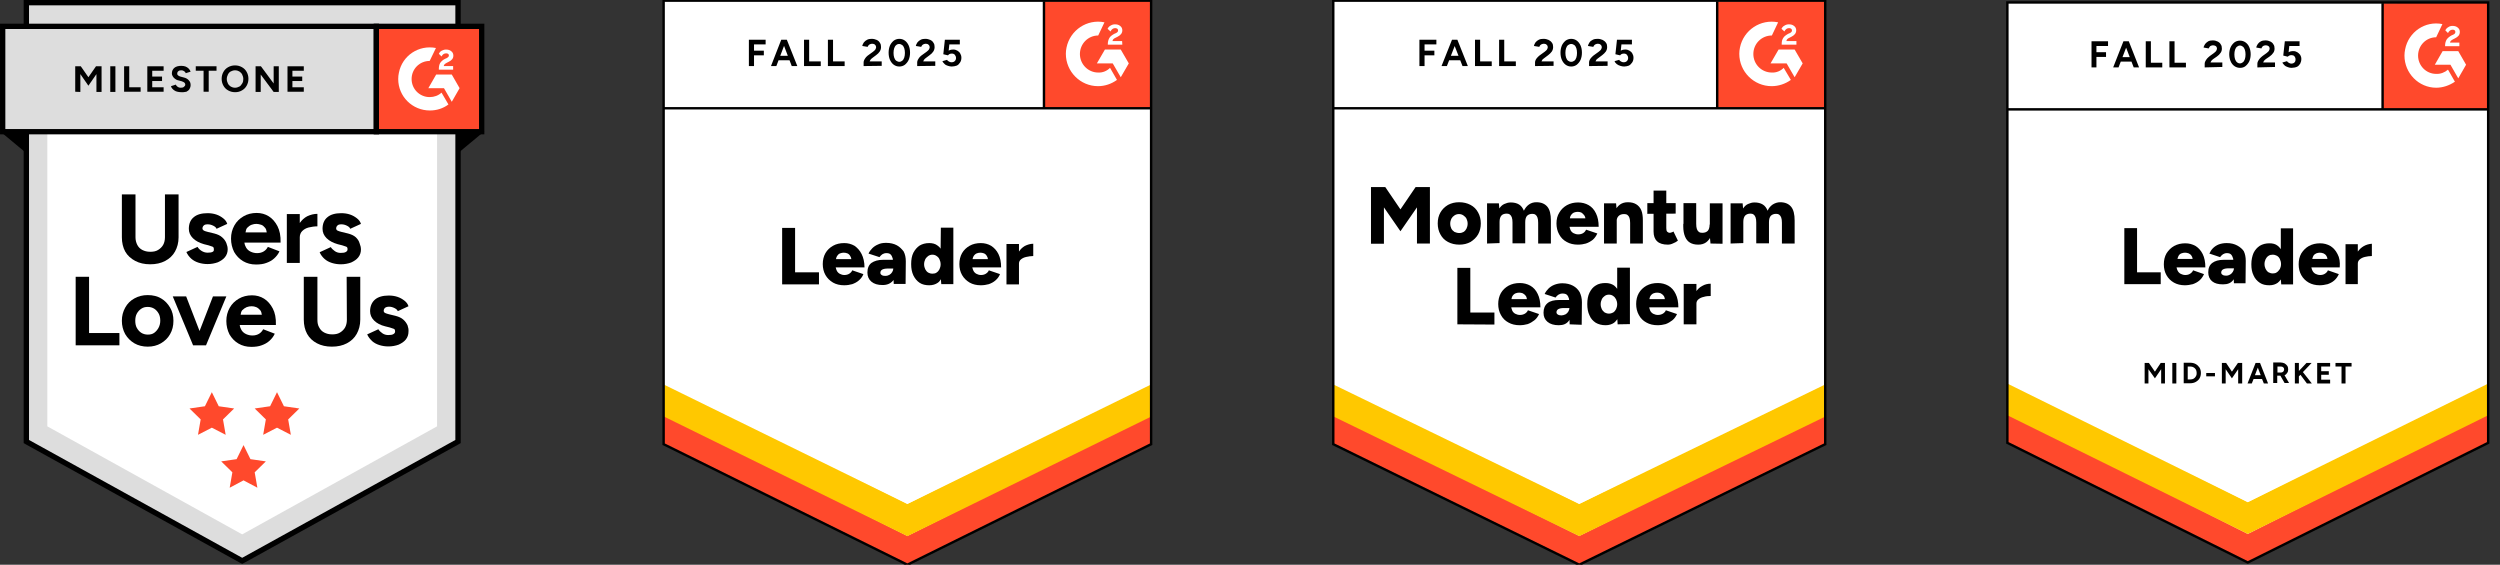<svg xmlns="http://www.w3.org/2000/svg" xmlns:xlink="http://www.w3.org/1999/xlink" id="Layer_1" x="0px" y="0px" viewBox="0 0 1120 253" style="enable-background:new 0 0 1120 253;" xml:space="preserve"><rect x="0" y="0" width="1120" height="253" fill="#333333" stroke="none"/><style type="text/css">	.st0{fill:#DDDDDD;}	.st1{fill:#FFFFFF;}	.st2{fill:#FF492C;}	.st3{fill:none;stroke:#000000;stroke-width:2.38;}	.st4{fill:#FF492C;stroke:#000000;stroke-width:2.38;}	.st5{fill-rule:evenodd;clip-rule:evenodd;fill:#FFFFFF;}	.st6{clip-path:url(#SVGID_2_);}	.st7{fill:none;stroke:#000000;stroke-width:1.09;}	.st8{fill:#FFC800;}	.st9{clip-path:url(#SVGID_4_);}	.st10{clip-path:url(#SVGID_6_);}</style><g id="Layer_1-2">	<g>		<path d="M14.2,70.6L0,58.8h14.1V70.6z M202.8,70.6L217,58.8h-14.1V70.6z"></path>		<g id="c">			<g>				<path class="st0" d="M11.8,197.8l96.7,53.5l96.7-53.5V1.2H11.8V197.8L11.8,197.8z"></path>				<path d="M204,2.4v194.7l-95.5,52.8L13,197.1V2.4H204 M204,197.1L204,197.1L204,197.1 M206.4,0H10.6v198.5l1.2,0.7l95.5,52.8     l1.2,0.6l1.2-0.6l95.5-52.8l1.2-0.7v-1.4l0,0L206.4,0L206.4,0L206.4,0z"></path>				<path class="st1" d="M21.2,191l87.3,48.4l87.3-48.4V13H21.2V191L21.2,191z"></path>				<path class="st2" d="M94.9,175.7L98,182l6.9,1l-5,4.9l1.2,6.9l-6.2-3.2l-6.2,3.2l1.2-6.9l-5-4.9l6.9-1L94.9,175.7L94.9,175.7     L94.9,175.7z M124.1,175.7l3.1,6.3l6.9,1l-5,4.9l1.2,6.9l-6.2-3.2l-6.2,3.2l1.2-6.9l-5-4.9l6.9-1L124.1,175.7     C124,175.7,124,175.7,124.1,175.7z M109.1,199.4l3.1,6.3l6.9,1l-5,4.9l1.2,6.9l-6.2-3.3l-6.2,3.3l1.2-6.9l-5-4.9l6.9-1     L109.1,199.4L109.1,199.4L109.1,199.4z"></path>				<path class="st0" d="M1.2,11.8h167.4V59H1.2V11.8z"></path>				<path class="st3" d="M1.2,11.8h167.4V59H1.2V11.8z"></path>				<path class="st4" d="M168.6,11.8h47.2V59h-47.2V11.8z"></path>				<path class="st5" d="M203,29.6h-4.2c0.1-0.7,0.5-1,1.4-1.5l0.8-0.4c1.4-0.7,2.1-1.5,2.1-2.8c0-0.8-0.3-1.5-1-2     c-0.6-0.5-1.4-0.7-2.3-0.7c-0.7,0-1.3,0.2-1.9,0.5c-0.6,0.3-1,0.8-1.3,1.4l1.2,1.2c0.5-1,1.2-1.4,2.1-1.4c0.8,0,1.2,0.4,1.2,0.9     c0,0.5-0.2,0.8-1.1,1.3l-0.5,0.2c-1.1,0.5-1.8,1.2-2.3,1.9c-0.4,0.7-0.6,1.6-0.6,2.7v0.3h6.4L203,29.6L203,29.6L203,29.6z      M202.4,33.4h-7l-3.5,6.1h7l3.5,6.1l3.5-6.1L202.4,33.4L202.4,33.4z"></path>				<path class="st5" d="M192.5,43.5c-4.5,0-8.1-3.6-8.1-8.1c0-4.5,3.6-8.1,8.1-8.1l2.8-5.8c-7.7-1.5-15.1,3.4-16.6,11.1     c-0.2,0.9-0.3,1.8-0.3,2.8c0,7.8,6.3,14.1,14.2,14.1l0,0c3,0,5.9-0.9,8.3-2.7l-3.1-5.3C196.4,42.8,194.5,43.5,192.5,43.5     L192.5,43.5L192.5,43.5L192.5,43.5z"></path>				<g>					<path d="M60.6,116.9c1.9,1,4.1,1.5,6.7,1.5s4.8-0.5,6.7-1.5c1.9-1,3.4-2.4,4.4-4.2s1.6-3.9,1.6-6.4V87.1h-6.1v19.2      c0,1.3-0.3,2.5-0.8,3.4s-1.3,1.7-2.3,2.3s-2.1,0.8-3.5,0.8s-2.5-0.3-3.5-0.8c-1-0.5-1.8-1.3-2.3-2.3c-0.5-1-0.8-2.1-0.8-3.4      V87.1h-6.1v19.2c0,2.4,0.5,4.6,1.5,6.4S58.7,115.9,60.6,116.9L60.6,116.9L60.6,116.9z"></path>					<path d="M95.3,112.8c-0.5,0.3-1.3,0.4-2.3,0.4s-1.9-0.3-2.7-0.8s-1.4-1.1-1.8-1.8l-5,2.3c0.5,1.2,1.3,2.2,2.2,3      c0.9,0.8,2,1.4,3.3,1.8s2.6,0.6,4,0.6c1.7,0,3.2-0.3,4.6-0.8c1.3-0.6,2.4-1.3,3.2-2.3s1.2-2.2,1.2-3.5c0-0.9-0.2-1.8-0.6-2.8      s-1-1.8-1.9-2.6c-0.9-0.8-2-1.3-3.5-1.7l-2.9-0.7c-0.8-0.2-1.4-0.4-1.8-0.6c-0.4-0.3-0.6-0.6-0.6-0.9c0-0.6,0.2-1,0.6-1.4      s1-0.5,1.8-0.5s1.6,0.2,2.4,0.6c0.8,0.4,1.3,0.8,1.5,1.4l4.8-2.2c-0.3-1-0.9-1.8-1.8-2.5s-1.9-1.3-3.1-1.7      c-1.2-0.4-2.5-0.6-3.9-0.6c-2.7,0-4.8,0.6-6.2,1.8c-1.5,1.2-2.2,3-2.2,5.2c0,1.6,0.6,3,1.8,4.2s2.9,2.1,5,2.7l2,0.5      c0.7,0.2,1.3,0.4,1.8,0.6s0.6,0.6,0.6,1.2S95.8,112.5,95.3,112.8L95.3,112.8L95.3,112.8z"></path>					<path d="M124.3,101.3c-1-1.9-2.3-3.4-3.9-4.4s-3.4-1.5-5.4-1.5c-2.2,0-4.2,0.5-5.9,1.5c-1.7,1-3.1,2.3-4.1,4.1      s-1.5,3.7-1.5,5.9s0.5,4.2,1.4,6c1,1.7,2.3,3.1,4,4.1s3.6,1.5,5.8,1.5c1.7,0,3.3-0.2,4.6-0.7c1.4-0.5,2.5-1.1,3.5-2      c1-0.9,1.8-1.9,2.4-3.2l-5.2-2c-0.4,0.8-1,1.5-1.8,2c-0.8,0.5-1.8,0.8-3,0.8c-1,0-1.9-0.2-2.8-0.6c-0.9-0.4-1.6-1-2.1-1.8      c-0.4-0.7-0.7-1.4-0.8-2.3h16.2C125.8,105.6,125.3,103.3,124.3,101.3L124.3,101.3L124.3,101.3z M112.7,100.7      c0.8-0.3,1.5-0.4,2.2-0.4s1.4,0.2,2.1,0.4s1.3,0.8,1.8,1.4c0.4,0.5,0.6,1.2,0.7,2H110c0.1-0.8,0.3-1.5,0.7-2      C111.3,101.5,111.9,101,112.7,100.7z"></path>					<path d="M142.2,101.4v-5.6c-1.6,0-3.1,0.4-4.6,1.1c-1.3,0.7-2.4,1.7-3.3,3v-4h-5.8v21.9h5.8v-11.5c0-1.1,0.4-2.1,1.1-2.8      s1.7-1.3,2.9-1.6C139.6,101.6,140.9,101.4,142.2,101.4L142.2,101.4L142.2,101.4z"></path>					<path d="M159.4,106.3c-0.9-0.8-2-1.3-3.5-1.7l-2.9-0.7c-0.8-0.2-1.4-0.4-1.8-0.6s-0.6-0.6-0.6-0.9c0-0.6,0.2-1,0.6-1.4      s1-0.5,1.8-0.5s1.6,0.2,2.4,0.6c0.8,0.4,1.3,0.8,1.5,1.4l4.8-2.2c-0.3-1-0.9-1.8-1.8-2.5s-1.9-1.3-3.1-1.7      c-1.2-0.4-2.5-0.6-3.9-0.6c-2.7,0-4.8,0.6-6.2,1.8c-1.5,1.2-2.2,3-2.2,5.2c0,1.6,0.6,3,1.8,4.2s2.9,2.1,5,2.7l2,0.5      c0.7,0.2,1.3,0.4,1.8,0.6s0.6,0.6,0.6,1.2s-0.3,0.9-0.8,1.2c-0.5,0.3-1.3,0.4-2.3,0.4s-1.9-0.3-2.6-0.8s-1.4-1.1-1.8-1.8      l-5,2.3c0.5,1.2,1.3,2.2,2.2,3c0.9,0.8,2,1.4,3.3,1.8s2.6,0.6,4,0.6c1.7,0,3.2-0.3,4.6-0.8c1.3-0.6,2.4-1.3,3.2-2.3      s1.2-2.2,1.2-3.5c0-0.9-0.2-1.8-0.6-2.8C160.8,107.9,160.2,107.1,159.4,106.3L159.4,106.3L159.4,106.3z"></path>					<polygon points="39.9,124 33.9,124 33.9,154.7 53.5,154.7 53.5,149.2 39.9,149.2      "></polygon>					<path d="M72.2,133.7c-1.7-1-3.7-1.5-6-1.5s-4.2,0.5-6,1.5s-3.1,2.3-4.1,4.1s-1.5,3.7-1.5,5.9s0.5,4.2,1.5,6      c1,1.7,2.4,3.1,4.1,4.1s3.8,1.5,6,1.5c2.2,0,4.2-0.5,5.9-1.5c1.7-1,3.1-2.3,4.1-4.1c1-1.7,1.5-3.7,1.5-6s-0.5-4.2-1.5-5.9      S73.9,134.7,72.2,133.7L72.2,133.7z M71,146.9c-0.5,0.9-1.1,1.6-1.9,2.2s-1.8,0.8-2.9,0.8s-2.1-0.3-2.9-0.8s-1.5-1.3-2-2.2      s-0.7-2-0.7-3.2s0.2-2.3,0.7-3.2c0.5-0.9,1.1-1.6,2-2.2s1.8-0.8,2.9-0.8s2.1,0.3,2.9,0.8s1.5,1.3,2,2.2s0.7,2,0.7,3.2      S71.5,146,71,146.9L71,146.9L71,146.9z"></path>					<polygon points="95.4,132.8 89.4,148.3 83.4,132.8 77.4,132.8 86.5,154.7 87,154.7 91.8,154.7 92.3,154.7 101.4,132.8      "></polygon>					<path d="M122.2,138.2c-1-1.9-2.3-3.4-3.9-4.4s-3.4-1.5-5.4-1.5c-2.2,0-4.2,0.5-5.9,1.5c-1.7,1-3.1,2.3-4.1,4.1      s-1.5,3.7-1.5,5.9s0.5,4.2,1.4,6c1,1.7,2.3,3.1,4,4.1s3.6,1.5,5.8,1.5c1.7,0,3.3-0.2,4.6-0.7c1.4-0.5,2.5-1.1,3.5-2      c1-0.9,1.8-1.9,2.4-3.2l-5.2-2c-0.4,0.8-1,1.5-1.8,2c-0.8,0.5-1.8,0.8-3,0.8c-1,0-1.9-0.2-2.8-0.6c-0.9-0.4-1.6-1-2.1-1.8      c-0.4-0.7-0.7-1.4-0.8-2.3h16.2C123.7,142.5,123.2,140.1,122.2,138.2L122.2,138.2L122.2,138.2z M110.5,137.6      c0.8-0.3,1.5-0.4,2.2-0.4s1.4,0.1,2.1,0.4c0.7,0.3,1.3,0.8,1.8,1.4c0.4,0.5,0.6,1.2,0.7,2h-9.5c0.1-0.8,0.3-1.5,0.7-2      C109.1,138.4,109.8,137.9,110.5,137.6L110.5,137.6z"></path>					<path d="M155.4,143.3c0,1.3-0.3,2.5-0.8,3.4s-1.3,1.7-2.3,2.3s-2.1,0.8-3.5,0.8s-2.5-0.3-3.5-0.8s-1.8-1.3-2.3-2.3      c-0.6-1-0.8-2.1-0.8-3.4V124h-6.1v19.2c0,2.4,0.5,4.6,1.5,6.4s2.5,3.2,4.4,4.2c1.9,1,4.1,1.5,6.7,1.5s4.8-0.5,6.7-1.5      c1.9-1,3.4-2.4,4.4-4.2s1.6-3.9,1.6-6.4V124h-6.1L155.4,143.3L155.4,143.3L155.4,143.3z"></path>					<path d="M182.6,145.8c-0.4-0.9-1-1.8-1.9-2.6s-2-1.3-3.5-1.7l-2.9-0.7c-0.8-0.2-1.4-0.4-1.8-0.6s-0.6-0.6-0.6-0.9      c0-0.6,0.2-1,0.6-1.4c0.4-0.3,1-0.5,1.8-0.5s1.6,0.2,2.4,0.6c0.8,0.4,1.3,0.8,1.5,1.4l4.8-2.2c-0.3-1-0.9-1.8-1.8-2.5      s-1.9-1.3-3.1-1.7s-2.5-0.6-3.9-0.6c-2.7,0-4.8,0.6-6.2,1.8s-2.2,3-2.2,5.2c0,1.6,0.6,3,1.8,4.2c1.2,1.2,2.9,2.1,5,2.6l2,0.5      c0.7,0.2,1.3,0.4,1.8,0.6s0.6,0.6,0.6,1.2s-0.3,0.9-0.8,1.2c-0.5,0.3-1.3,0.4-2.3,0.4s-1.9-0.3-2.6-0.8s-1.4-1.1-1.8-1.8      l-5,2.3c0.5,1.2,1.3,2.1,2.2,3c0.9,0.8,2,1.4,3.3,1.8s2.6,0.6,4,0.6c1.7,0,3.2-0.3,4.6-0.8c1.3-0.6,2.4-1.3,3.2-2.3      s1.2-2.2,1.2-3.5C183.1,147.6,182.9,146.7,182.6,145.8L182.6,145.8L182.6,145.8z"></path>				</g>				<g>					<path d="M33.7,41.1V29.7h2.5l3.4,4.9l3.4-4.9h2.5v11.5h-2.3v-8l-3.6,5.2L36,33.2v8L33.7,41.1L33.7,41.1z"></path>					<path d="M49.4,41.1V29.7h2.3v11.5H49.4z"></path>					<path d="M55.6,41.1V29.7h2.3v9.4H63v2C63,41.1,55.6,41.1,55.6,41.1z"></path>					<path d="M66,41.1V29.7h7.3v2h-5.1v2.6h4.4v2h-4.4v2.8h5.1v2L66,41.1L66,41.1z"></path>					<path d="M81.1,41.3c-0.6,0-1.1-0.1-1.6-0.2s-1-0.3-1.4-0.6s-0.7-0.5-1-0.9c-0.3-0.3-0.4-0.7-0.5-1l2.2-0.7      c0.1,0.4,0.4,0.7,0.8,1s0.8,0.4,1.4,0.4c0.6,0,1.1-0.1,1.4-0.4c0.4-0.3,0.6-0.6,0.6-1c0-0.4-0.2-0.7-0.4-0.9s-0.7-0.4-1.2-0.6      l-1.5-0.4c-0.6-0.1-1.1-0.4-1.5-0.7s-0.8-0.7-1-1.1S77,33.5,77,32.9c0-1.1,0.4-1.9,1.1-2.5c0.7-0.6,1.8-0.9,3.1-0.9      c0.7,0,1.4,0.1,1.9,0.3s1,0.5,1.4,0.9c0.4,0.4,0.7,0.9,0.9,1.4l-2.2,0.7c-0.1-0.4-0.4-0.7-0.7-0.9c-0.4-0.3-0.8-0.4-1.3-0.4      s-1,0.1-1.3,0.4c-0.3,0.2-0.5,0.6-0.5,1.1c0,0.4,0.1,0.6,0.4,0.8s0.6,0.4,1,0.5l1.5,0.4c1,0.2,1.8,0.7,2.3,1.3      c0.6,0.6,0.8,1.3,0.8,2.1c0,0.7-0.2,1.3-0.5,1.8s-0.8,0.9-1.4,1.2C82.8,41.2,82,41.4,81.1,41.3L81.1,41.3L81.1,41.3z"></path>					<path d="M91.2,41.1v-9.4h-3.5v-2H97v2h-3.5v9.4H91.2L91.2,41.1z"></path>					<path d="M105.3,41.3c-1.2,0-2.2-0.3-3.1-0.8c-0.9-0.5-1.6-1.2-2.1-2.1s-0.8-1.9-0.8-3.1s0.3-2.2,0.8-3.1      c0.5-0.9,1.2-1.6,2.1-2.1s1.9-0.8,3.1-0.8s2.2,0.3,3.1,0.8s1.6,1.2,2.1,2.1c0.5,0.9,0.8,1.9,0.8,3.1s-0.3,2.2-0.8,3.1      s-1.2,1.6-2.1,2.1C107.4,41.1,106.4,41.3,105.3,41.3L105.3,41.3z M105.3,39.3c0.7,0,1.3-0.2,1.9-0.5s0.9-0.8,1.3-1.4      s0.5-1.3,0.5-2s-0.2-1.4-0.5-2c-0.3-0.6-0.7-1-1.3-1.4c-0.5-0.3-1.2-0.5-1.9-0.5s-1.3,0.2-1.9,0.5s-1,0.8-1.3,1.4      s-0.5,1.3-0.5,2s0.2,1.4,0.5,2s0.7,1,1.3,1.4C103.9,39.1,104.6,39.3,105.3,39.3L105.3,39.3z"></path>					<path d="M114.5,41.1V29.7h2.4l5.7,7.7v-7.7h2.3v11.5h-2.3l-5.8-7.8v7.8H114.5z"></path>					<path d="M128.8,41.1V29.7h7.3v2H131v2.6h4.4v2H131v2.8h5.1v2L128.8,41.1L128.8,41.1z"></path>				</g>			</g>		</g>	</g></g><g id="Layer_1-2_2_">	<g>		<g>			<g>				<g>					<defs>						<path id="SVGID_1_" d="M515.7,199l-109.2,54l-109.2-54V0.3h218.4V199z M516,48.5H297.5"></path>					</defs>					<clipPath id="SVGID_2_">						<use xlink:href="#SVGID_1_" style="overflow:visible;"></use>					</clipPath>					<g class="st6">						<path class="st1" d="M296,199.8l110.5,54.6L517,199.8V-1H296V199.8z"></path>						<path class="st1" d="M296,199.8l110.5,54.6L517,199.8V-1H296V199.8z"></path>						<path class="st2" d="M467.7,0.6l48-0.3l0.3,48.2h-48.3V0.6z"></path>						<g>							<path class="st5" d="M502.7,18.4h-4.3c0.1-0.7,0.5-1.1,1.4-1.5l0.8-0.4c1.4-0.7,2.2-1.6,2.2-2.9c0-0.8-0.3-1.5-1-2        c-0.6-0.5-1.4-0.7-2.3-0.7c-0.7,0-1.4,0.2-2,0.6c-0.6,0.3-1,0.8-1.3,1.4l1.3,1.2c0.5-1,1.2-1.5,2.1-1.5c0.8,0,1.3,0.4,1.3,1        c0,0.5-0.2,0.9-1.1,1.3l-0.5,0.2c-1.1,0.6-1.9,1.2-2.3,1.9c-0.4,0.7-0.7,1.6-0.7,2.7v0.3h6.5L502.7,18.4L502.7,18.4        L502.7,18.4z M502.1,22.2H495l-3.6,6.2h7.1l3.6,6.2l3.6-6.2C505.7,28.4,502.1,22.2,502.1,22.2z"></path>							<path class="st5" d="M492,32.5c-4.5,0-8.2-3.7-8.2-8.3c0-4.6,3.7-8.3,8.2-8.3l2.8-5.9c-7.8-1.6-15.4,3.5-17,11.3        c-0.2,0.9-0.3,1.9-0.3,2.8c0,8,6.5,14.5,14.4,14.5l0,0c3.1,0,6-1,8.5-2.8l-3.1-5.4C495.9,31.8,494,32.6,492,32.5L492,32.5z"></path>							<path class="st7" d="M467.7,0.6v47.9"></path>						</g>						<path class="st2" d="M296,200.3v-15.7l110.5,55.5L517,184.6v15.7l-110.5,54.2L296,200.3z"></path>						<path class="st8" d="M296,185.9v-15.7l110.5,55.5L517,170.3v15.7l-110.5,54.2L296,185.9z"></path>						<path class="st1" d="M296,171.6v-15.7l110.5,55.5L517,155.9v15.7l-110.5,54.2L296,171.6z"></path>					</g>				</g>				<path class="st7" d="M515.7,199l-109.2,54l-109.2-54V0.3h218.4V199z M516,48.5H297.5"></path>			</g>			<path d="M335.5,29.6V17.8h7.5v2.1l-5.2,0v2.8h4.4v2.1h-4.4v4.8H335.5L335.5,29.6z M354.7,29.6l-4.5-11.8h2.3l4.7,11.8    C357.1,29.6,354.7,29.6,354.7,29.6z M345.4,29.6l4.6-11.8h2.3l-4.5,11.8C347.8,29.6,345.4,29.6,345.4,29.6z M347.6,27v-2h7.4v2    H347.6z M360.2,29.6V17.8h2.3v9.7h5.2v2.1L360.2,29.6L360.2,29.6z M370.9,29.6V17.8h2.3v9.7h5.2v2.1L370.9,29.6L370.9,29.6z     M386.9,29.6v-1.7c0-0.3,0.1-0.7,0.3-1.1c0.2-0.4,0.5-0.8,0.8-1.2c0.4-0.4,0.8-0.8,1.3-1.1l1.8-1.3c0.2-0.2,0.5-0.4,0.7-0.6    c0.2-0.2,0.4-0.4,0.5-0.7c0.1-0.3,0.2-0.5,0.2-0.7c0-0.3-0.1-0.6-0.2-0.8c-0.1-0.2-0.4-0.4-0.6-0.6c-0.3-0.1-0.6-0.2-1-0.2    c-0.3,0-0.6,0.1-0.9,0.2c-0.3,0.1-0.5,0.3-0.7,0.5c-0.2,0.2-0.3,0.5-0.4,0.7l-2.4-0.4c0.1-0.6,0.4-1.1,0.7-1.6    c0.4-0.5,0.9-0.9,1.5-1.2c0.6-0.3,1.3-0.4,2-0.4c0.9,0,1.6,0.2,2.3,0.5c0.6,0.3,1.1,0.7,1.4,1.3c0.4,0.5,0.5,1.2,0.5,1.9    c0,0.7-0.2,1.4-0.6,2c-0.4,0.6-0.9,1.1-1.6,1.6l-1.6,1.2c-0.3,0.2-0.6,0.5-0.8,0.7c-0.2,0.3-0.4,0.6-0.5,0.9h5.4v2L386.9,29.6    L386.9,29.6z M402.9,29.8c-1,0-1.8-0.3-2.5-0.8c-0.7-0.5-1.3-1.3-1.7-2.2c-0.4-0.9-0.6-2-0.6-3.2s0.2-2.2,0.6-3.2    c0.4-0.9,1-1.6,1.7-2.2c0.7-0.5,1.6-0.8,2.5-0.8c1,0,1.8,0.3,2.5,0.8c0.7,0.5,1.3,1.3,1.7,2.2s0.6,2,0.6,3.2s-0.2,2.2-0.6,3.2    c-0.4,0.9-1,1.6-1.7,2.2C404.7,29.5,403.9,29.8,402.9,29.8z M402.9,27.7c0.5,0,0.9-0.2,1.3-0.5c0.4-0.3,0.7-0.8,0.9-1.4    c0.2-0.6,0.3-1.3,0.3-2.1s-0.1-1.5-0.3-2.1s-0.5-1.1-0.9-1.4c-0.4-0.3-0.9-0.5-1.4-0.5s-1,0.2-1.3,0.5c-0.4,0.3-0.7,0.8-0.9,1.4    c-0.2,0.6-0.3,1.3-0.3,2.1s0.1,1.5,0.3,2.1c0.2,0.6,0.5,1.1,0.9,1.4C402,27.5,402.4,27.7,402.9,27.7z M410.9,29.6v-1.7    c0-0.3,0.1-0.7,0.3-1.1c0.2-0.4,0.5-0.8,0.8-1.2c0.4-0.4,0.8-0.8,1.3-1.1l1.8-1.3c0.3-0.2,0.5-0.4,0.7-0.6    c0.2-0.2,0.4-0.4,0.5-0.7c0.1-0.3,0.2-0.5,0.2-0.7c0-0.3-0.1-0.6-0.2-0.8c-0.1-0.2-0.4-0.4-0.6-0.6c-0.3-0.1-0.6-0.2-1-0.2    c-0.3,0-0.6,0.1-0.9,0.2c-0.3,0.1-0.5,0.3-0.7,0.5c-0.2,0.2-0.3,0.5-0.4,0.7l-2.4-0.4c0.1-0.6,0.4-1.1,0.7-1.6    c0.4-0.5,0.9-0.9,1.5-1.2c0.6-0.3,1.3-0.4,2-0.4c0.9,0,1.6,0.2,2.3,0.5c0.6,0.3,1.1,0.7,1.4,1.3c0.4,0.5,0.5,1.2,0.5,1.9    c0,0.7-0.2,1.4-0.6,2c-0.4,0.6-0.9,1.1-1.6,1.6l-1.6,1.2c-0.3,0.2-0.6,0.5-0.8,0.7c-0.2,0.3-0.4,0.6-0.5,0.9h5.4v2L410.9,29.6    L410.9,29.6z M426.4,29.8c-0.5,0-1.1-0.1-1.7-0.3c-0.6-0.2-1.1-0.4-1.5-0.8c-0.4-0.4-0.8-0.8-1-1.3l2.1-0.6    c0.2,0.4,0.5,0.6,0.9,0.8c0.3,0.2,0.7,0.3,1.1,0.3c0.6,0,1.1-0.2,1.4-0.5c0.4-0.4,0.6-0.8,0.6-1.4c0-0.6-0.2-1-0.5-1.4    s-0.8-0.6-1.4-0.6c-0.4,0-0.7,0.1-1,0.2c-0.3,0.2-0.5,0.3-0.7,0.6l-2.1-0.5l0.7-6.5h6.7v2.1h-4.7l-0.3,2.8c0.3-0.2,0.6-0.3,1-0.4    c0.4-0.1,0.8-0.1,1.2-0.1c0.6,0,1.2,0.2,1.7,0.5c0.5,0.3,1,0.7,1.3,1.3c0.3,0.5,0.5,1.1,0.5,1.9c0,0.8-0.2,1.5-0.6,2.1    c-0.4,0.6-0.8,1.1-1.5,1.4C428,29.6,427.2,29.8,426.4,29.8L426.4,29.8z"></path>		</g>		<g>			<polygon points="356.2,102.1 350.4,102.1 350.4,127.4 366.9,127.4 366.9,122 356.2,122    "></polygon>			<path d="M386,113.8c-0.8-1.6-1.9-2.8-3.2-3.7c-1.4-0.8-2.9-1.2-4.6-1.2c-1.9,0-3.6,0.4-5,1.2c-1.4,0.8-2.6,1.9-3.4,3.3    c-0.8,1.4-1.2,3.1-1.2,4.9s0.4,3.5,1.2,4.9c0.8,1.4,1.9,2.5,3.4,3.4c1.4,0.8,3.1,1.2,5,1.2c1.3,0,2.5-0.2,3.6-0.5    c1.1-0.4,2.1-0.9,3-1.7c0.9-0.8,1.6-1.7,2-2.8l-5-1.7c-0.2,0.6-0.7,1.1-1.3,1.5c-0.6,0.4-1.4,0.6-2.2,0.6c-0.8,0-1.4-0.2-2-0.5    c-0.6-0.3-1.1-0.8-1.4-1.4c-0.2-0.4-0.4-1-0.5-1.5h12.9C387.3,117.4,386.8,115.4,386,113.8L386,113.8z M376.4,113.5    c0.5-0.2,1.1-0.3,1.6-0.3c0.5,0,1.1,0.1,1.6,0.3c0.5,0.2,1,0.6,1.3,1.2c0.3,0.4,0.4,0.8,0.5,1.4h-6.9c0.1-0.6,0.3-1,0.5-1.4    C375.4,114.1,375.8,113.7,376.4,113.5z"></path>			<path d="M459.1,110.2c-1,0.6-1.9,1.4-2.6,2.5v-3.4h-5.6v18.1h5.6v-9.3c0-0.8,0.3-1.4,0.9-1.9c0.6-0.5,1.4-0.9,2.4-1.1    c1-0.2,2-0.4,3.1-0.4v-5.5C461.6,109.2,460.3,109.6,459.1,110.2L459.1,110.2z"></path>			<path d="M447.3,113.8c-0.8-1.6-1.9-2.8-3.3-3.7c-1.4-0.8-2.9-1.2-4.6-1.2c-1.9,0-3.6,0.4-5,1.2c-1.4,0.8-2.6,1.9-3.4,3.3    c-0.8,1.4-1.2,3.1-1.2,4.9c0,1.9,0.4,3.5,1.2,4.9c0.8,1.4,1.9,2.5,3.4,3.4c1.4,0.8,3.1,1.2,5,1.2c1.3,0,2.5-0.2,3.6-0.5    c1.1-0.4,2.1-0.9,3-1.7c0.9-0.8,1.6-1.7,2-2.8l-5-1.7c-0.2,0.6-0.7,1.1-1.3,1.5c-0.6,0.4-1.4,0.6-2.2,0.6c-0.8,0-1.4-0.2-2-0.5    c-0.6-0.3-1.1-0.8-1.4-1.4c-0.2-0.4-0.4-1-0.5-1.5h12.9C448.5,117.4,448.1,115.4,447.3,113.8L447.3,113.8z M437.6,113.5    c0.5-0.2,1.1-0.3,1.6-0.3s1.1,0.1,1.6,0.3c0.5,0.2,1,0.6,1.3,1.2c0.3,0.4,0.4,0.8,0.5,1.4h-6.9c0.1-0.6,0.3-1,0.5-1.4    C436.6,114.1,437.1,113.7,437.6,113.5L437.6,113.5z"></path>			<path d="M401.8,109.9c-1.3-0.7-2.9-1.1-4.8-1.1c-1.4,0-2.6,0.2-3.6,0.7c-1,0.4-1.9,1-2.6,1.7c-0.7,0.7-1.3,1.5-1.7,2.4l4.9,1.6    c0.4-0.5,0.8-1,1.3-1.3c0.5-0.3,1.1-0.5,1.8-0.5c0.9,0,1.5,0.2,1.9,0.6c0.4,0.4,0.7,1,0.9,1.7c0.1,0.2,0.1,0.5,0.1,0.7h-4.4    c-2.2,0-3.9,0.5-5.2,1.4c-1.2,0.9-1.8,2.4-1.8,4.3c0,1.7,0.6,3.1,1.8,4.1c1.2,1,2.8,1.5,5,1.5c2.1,0,3.6-0.7,4.7-2    c0.1-0.1,0.1-0.2,0.2-0.3l0.1,1.8h5.3l0.1-10.1c0-1.7-0.3-3.2-1-4.5C404,111.6,403.1,110.6,401.8,109.9L401.8,109.9z     M399.7,121.9c-0.3,0.5-0.7,0.9-1.2,1.2c-0.5,0.3-1.1,0.5-1.9,0.5s-1.2-0.1-1.6-0.4c-0.4-0.2-0.6-0.6-0.6-1    c0-0.6,0.3-1.1,0.8-1.4s1.4-0.5,2.6-0.5h2.4C400.2,120.8,400,121.4,399.7,121.9L399.7,121.9z"></path>			<path d="M421.4,111.4c-0.4-0.6-0.8-1-1.4-1.4c-1-0.8-2.3-1.1-3.7-1.1c-1.7,0-3.1,0.4-4.3,1.1c-1.2,0.8-2.1,1.9-2.8,3.2    c-0.7,1.4-1,3.1-1,5.1s0.3,3.6,1,5.1c0.7,1.4,1.6,2.5,2.8,3.3c1.2,0.8,2.7,1.1,4.3,1.1c1.5,0,2.8-0.4,3.8-1.1    c0.6-0.4,1-0.9,1.4-1.6l0.2,2.2h5.4v-25.3h-5.6L421.4,111.4L421.4,111.4z M419.6,122.1c-0.5,0.4-1.2,0.5-1.9,0.5    s-1.4-0.2-1.9-0.5c-0.6-0.4-1-0.9-1.3-1.5c-0.3-0.6-0.5-1.4-0.5-2.2c0-0.8,0.2-1.6,0.5-2.2c0.3-0.6,0.8-1.1,1.3-1.5    c0.6-0.4,1.2-0.6,1.9-0.6c0.7,0,1.4,0.2,1.9,0.6c0.6,0.4,1,0.8,1.3,1.5c0.3,0.6,0.5,1.4,0.5,2.2c0,0.8-0.2,1.6-0.5,2.2    C420.6,121.2,420.2,121.7,419.6,122.1L419.6,122.1z"></path>		</g>	</g></g><g id="Layer_1-2_1_">	<g>		<g>			<g>				<defs>					<path id="SVGID_3_" d="M817.7,199l-110.2,54l-110.2-54V0.3h220.4V199z M818,48.5H597.5"></path>				</defs>				<clipPath id="SVGID_4_">					<use xlink:href="#SVGID_3_" style="overflow:visible;"></use>				</clipPath>				<g class="st9">					<path class="st1" d="M596,199.8l111.5,54.6L819,199.8V-1H596V199.8z"></path>					<path class="st1" d="M596,199.8l111.5,54.6L819,199.8V-1H596V199.8z"></path>					<path class="st2" d="M769.3,0.6l48.4-0.3l0.3,48.2h-48.7V0.6z"></path>					<g>						<path class="st5" d="M804.6,18.4h-4.3c0.1-0.7,0.5-1.1,1.4-1.5l0.8-0.4c1.4-0.7,2.2-1.6,2.2-2.9c0-0.8-0.3-1.5-1-2       c-0.6-0.5-1.4-0.7-2.3-0.7c-0.7,0-1.4,0.2-2,0.6c-0.6,0.3-1,0.8-1.3,1.4l1.3,1.2c0.5-1,1.2-1.5,2.1-1.5c0.8,0,1.3,0.4,1.3,1       c0,0.5-0.2,0.9-1.1,1.3l-0.5,0.2c-1.1,0.6-1.9,1.2-2.3,1.9c-0.5,0.7-0.7,1.6-0.7,2.7v0.3h6.6V18.4L804.6,18.4L804.6,18.4z        M804,22.2h-7.2l-3.6,6.2h7.2l3.6,6.2l3.6-6.2C807.6,28.4,804,22.2,804,22.2z"></path>						<path class="st5" d="M793.8,32.5c-4.6,0-8.3-3.7-8.3-8.3c0-4.6,3.7-8.3,8.3-8.3l2.8-5.9c-7.9-1.6-15.5,3.5-17.1,11.3       c-0.2,0.9-0.3,1.9-0.3,2.8c0,8,6.5,14.5,14.5,14.5l0,0c3.1,0,6.1-1,8.6-2.8l-3.2-5.4C797.7,31.8,795.8,32.6,793.8,32.5       L793.8,32.5z"></path>						<path class="st7" d="M769.3,0.6v47.9"></path>					</g>					<path class="st2" d="M596,200.3v-15.7l111.5,55.5L819,184.6v15.7l-111.5,54.2L596,200.3z"></path>					<path class="st8" d="M596,185.9v-15.7l111.5,55.5L819,170.3v15.7l-111.5,54.2L596,185.9z"></path>					<path class="st1" d="M596,171.6v-15.7l111.5,55.5L819,155.9v15.7l-111.5,54.2L596,171.6z"></path>				</g>			</g>			<path class="st7" d="M817.7,199l-110.2,54l-110.2-54V0.3h220.4V199z M818,48.5H597.5"></path>		</g>		<path d="M635.9,29.6V17.8h7.6v2.1l-5.3,0v2.8h4.4v2.1h-4.4v4.8H635.9L635.9,29.6z M655.2,29.6l-4.6-11.8h2.3l4.7,11.8   C657.7,29.6,655.2,29.6,655.2,29.6z M645.8,29.6l4.7-11.8h2.3l-4.6,11.8C648.3,29.6,645.8,29.6,645.8,29.6z M648,27v-2h7.4v2H648z    M660.8,29.6V17.8h2.3v9.7h5.2v2.1L660.8,29.6L660.8,29.6z M671.6,29.6V17.8h2.3v9.7h5.2v2.1L671.6,29.6L671.6,29.6z M687.7,29.6   v-1.7c0-0.3,0.1-0.7,0.3-1.1c0.2-0.4,0.5-0.8,0.9-1.2c0.4-0.4,0.8-0.8,1.3-1.1l1.8-1.3c0.2-0.2,0.5-0.4,0.7-0.6   c0.2-0.2,0.4-0.4,0.5-0.7c0.1-0.3,0.2-0.5,0.2-0.7c0-0.3-0.1-0.6-0.2-0.8c-0.1-0.2-0.4-0.4-0.6-0.6c-0.3-0.1-0.6-0.2-1-0.2   c-0.3,0-0.6,0.1-0.9,0.2c-0.3,0.1-0.5,0.3-0.7,0.5c-0.2,0.2-0.3,0.5-0.4,0.7l-2.4-0.4c0.1-0.6,0.4-1.1,0.7-1.6   c0.4-0.5,0.9-0.9,1.5-1.2c0.6-0.3,1.3-0.4,2.1-0.4c0.9,0,1.6,0.2,2.3,0.5c0.6,0.3,1.1,0.7,1.5,1.3c0.4,0.5,0.5,1.2,0.5,1.9   c0,0.7-0.2,1.4-0.6,2c-0.4,0.6-1,1.1-1.6,1.6l-1.6,1.2c-0.3,0.2-0.6,0.5-0.9,0.7c-0.2,0.3-0.4,0.6-0.5,0.9h5.4v2L687.7,29.6   L687.7,29.6z M703.9,29.8c-1,0-1.8-0.3-2.5-0.8c-0.7-0.5-1.3-1.3-1.7-2.2c-0.4-0.9-0.6-2-0.6-3.2s0.2-2.2,0.6-3.2   c0.4-0.9,1-1.6,1.7-2.2c0.7-0.5,1.6-0.8,2.5-0.8c1,0,1.8,0.3,2.5,0.8c0.7,0.5,1.3,1.3,1.7,2.2s0.6,2,0.6,3.2s-0.2,2.2-0.6,3.2   c-0.4,0.9-1,1.6-1.7,2.2C705.7,29.5,704.9,29.8,703.9,29.8z M703.9,27.7c0.5,0,1-0.2,1.4-0.5c0.4-0.3,0.7-0.8,0.9-1.4   c0.2-0.6,0.3-1.3,0.3-2.1s-0.1-1.5-0.3-2.1s-0.5-1.1-0.9-1.4s-0.9-0.5-1.4-0.5s-1,0.2-1.4,0.5c-0.4,0.3-0.7,0.8-0.9,1.4   c-0.2,0.6-0.3,1.3-0.3,2.1s0.1,1.5,0.3,2.1c0.2,0.6,0.5,1.1,0.9,1.4C702.9,27.5,703.4,27.7,703.9,27.7z M711.9,29.6v-1.7   c0-0.3,0.1-0.7,0.3-1.1c0.2-0.4,0.5-0.8,0.9-1.2c0.4-0.4,0.8-0.8,1.3-1.1l1.8-1.3c0.3-0.2,0.5-0.4,0.7-0.6   c0.2-0.2,0.4-0.4,0.5-0.7c0.1-0.3,0.2-0.5,0.2-0.7c0-0.3-0.1-0.6-0.2-0.8c-0.1-0.2-0.4-0.4-0.6-0.6c-0.3-0.1-0.6-0.2-1-0.2   c-0.3,0-0.6,0.1-0.9,0.2c-0.3,0.1-0.5,0.3-0.7,0.5c-0.2,0.2-0.3,0.5-0.4,0.7l-2.4-0.4c0.1-0.6,0.4-1.1,0.7-1.6s0.9-0.9,1.5-1.2   c0.6-0.3,1.3-0.4,2.1-0.4c0.9,0,1.6,0.2,2.3,0.5c0.6,0.3,1.1,0.7,1.5,1.3c0.4,0.5,0.5,1.2,0.5,1.9c0,0.7-0.2,1.4-0.6,2   c-0.4,0.6-1,1.1-1.6,1.6l-1.6,1.2c-0.3,0.2-0.6,0.5-0.9,0.7c-0.2,0.3-0.4,0.6-0.5,0.9h5.4v2L711.9,29.6L711.9,29.6z M727.6,29.8   c-0.5,0-1.1-0.1-1.7-0.3c-0.6-0.2-1.1-0.4-1.6-0.8c-0.5-0.4-0.8-0.8-1-1.3l2.1-0.6c0.2,0.4,0.5,0.6,0.9,0.8   c0.3,0.2,0.7,0.3,1.1,0.3c0.6,0,1.1-0.2,1.4-0.5c0.4-0.4,0.6-0.8,0.6-1.4c0-0.6-0.2-1-0.5-1.4s-0.8-0.6-1.4-0.6   c-0.4,0-0.7,0.1-1,0.2c-0.3,0.2-0.5,0.3-0.7,0.6l-2.1-0.5l0.7-6.5h6.7v2.1h-4.7l-0.3,2.8c0.3-0.2,0.6-0.3,1-0.4   c0.4-0.1,0.8-0.1,1.2-0.1c0.6,0,1.2,0.2,1.7,0.5c0.5,0.3,1,0.7,1.3,1.3c0.3,0.5,0.5,1.1,0.5,1.9c0,0.8-0.2,1.5-0.6,2.1   c-0.4,0.6-0.9,1.1-1.5,1.4C729.1,29.6,728.4,29.8,727.6,29.8L727.6,29.8z"></path>		<path d="M614.2,109.1V83.8h6.4l6.8,10l6.8-10h6.4v25.3h-5.8V92.9l-7.4,10.7l-7.4-10.7v16.3H614.2L614.2,109.1z M653.8,109.6   c-1.9,0-3.6-0.4-5.1-1.2c-1.5-0.8-2.6-1.9-3.4-3.4c-0.8-1.4-1.2-3.1-1.2-4.9c0-1.9,0.4-3.5,1.2-4.9c0.8-1.4,1.9-2.5,3.4-3.4   c1.5-0.8,3.1-1.2,5-1.2c1.9,0,3.6,0.4,5.1,1.2c1.5,0.8,2.6,1.9,3.4,3.4c0.8,1.4,1.2,3.1,1.2,4.9c0,1.8-0.4,3.5-1.2,4.9   c-0.8,1.4-2,2.5-3.4,3.4C657.3,109.2,655.7,109.6,653.8,109.6L653.8,109.6z M653.8,104.4c0.7,0,1.4-0.2,1.9-0.5   c0.6-0.4,1-0.9,1.3-1.5c0.3-0.6,0.5-1.4,0.5-2.2c0-0.8-0.2-1.6-0.5-2.2c-0.3-0.6-0.8-1.1-1.4-1.5c-0.6-0.4-1.2-0.6-2-0.6   c-0.7,0-1.4,0.2-2,0.6c-0.6,0.4-1,0.8-1.4,1.5c-0.3,0.6-0.5,1.4-0.5,2.2c0,0.8,0.2,1.6,0.5,2.2c0.3,0.6,0.8,1.1,1.4,1.5   C652.3,104.2,653,104.4,653.8,104.4z M666.2,109.1V91.1h5.3l0.2,2.3c0.6-0.9,1.3-1.6,2.2-2c0.9-0.4,1.8-0.7,2.9-0.7   c1.5,0,2.7,0.3,3.7,0.9c1,0.6,1.7,1.6,2.2,2.8c0.6-1.2,1.3-2.1,2.3-2.8s2.1-1,3.3-1c2.2,0,3.8,0.7,4.9,2c1.1,1.3,1.6,3.4,1.6,6.2   v10.3h-5.7v-9.3c0-1-0.1-1.7-0.3-2.3s-0.5-1-0.9-1.3c-0.4-0.3-0.9-0.4-1.4-0.4c-1,0-1.8,0.3-2.4,0.9c-0.5,0.6-0.8,1.5-0.8,2.8v9.5   h-5.7v-9.3c0-1-0.1-1.7-0.3-2.3c-0.2-0.6-0.5-1-0.9-1.3c-0.4-0.3-0.9-0.4-1.4-0.4c-1,0-1.9,0.3-2.4,0.9c-0.5,0.6-0.8,1.5-0.8,2.8   v9.5L666.2,109.1L666.2,109.1z M706.9,109.6c-1.9,0-3.6-0.4-5-1.2c-1.5-0.8-2.6-1.9-3.4-3.4c-0.8-1.4-1.2-3.1-1.2-4.9   c0-1.9,0.4-3.5,1.3-4.9c0.8-1.4,2-2.5,3.4-3.3c1.5-0.8,3.1-1.2,5-1.2c1.7,0,3.3,0.4,4.7,1.2c1.4,0.8,2.5,2,3.3,3.7   c0.8,1.6,1.2,3.6,1.2,6h-13.7l0.6-0.7c0,0.8,0.2,1.5,0.5,2.2c0.3,0.6,0.8,1.1,1.4,1.4c0.6,0.3,1.3,0.5,2,0.5   c0.9,0,1.7-0.2,2.3-0.6c0.6-0.4,1-0.9,1.3-1.5l5,1.7c-0.5,1.1-1.2,2.1-2,2.8c-0.9,0.7-1.9,1.3-3.1,1.7   C709.5,109.4,708.2,109.6,706.9,109.6L706.9,109.6z M703.3,98.5l-0.6-0.7h8.1l-0.5,0.7c0-0.9-0.2-1.6-0.6-2.1   c-0.4-0.5-0.8-0.9-1.3-1.2c-0.5-0.2-1.1-0.3-1.6-0.3c-0.5,0-1.1,0.1-1.6,0.3c-0.5,0.2-1,0.6-1.4,1.2   C703.4,96.9,703.3,97.6,703.3,98.5L703.3,98.5z M718.6,109.1V91.1h5.4l0.3,3.3v14.7L718.6,109.1L718.6,109.1z M730.3,109.1v-9.3   h5.7v9.3H730.3z M730.3,99.9c0-1-0.1-1.7-0.3-2.3c-0.2-0.6-0.5-1-0.9-1.3c-0.4-0.3-0.9-0.4-1.5-0.4c-1.1,0-1.9,0.3-2.5,0.9   c-0.6,0.6-0.9,1.5-0.9,2.8h-1.7c0-1.9,0.3-3.5,0.9-4.9c0.6-1.3,1.4-2.4,2.4-3.1c1-0.7,2.2-1,3.5-1c1.5,0,2.7,0.3,3.7,0.9   c1,0.6,1.8,1.5,2.3,2.7c0.5,1.2,0.7,2.7,0.7,4.6v1H730.3L730.3,99.9z M747.2,109.6c-2.1,0-3.8-0.5-4.8-1.5c-1.1-1-1.6-2.5-1.6-4.4   V85.4h5.7v16.8c0,0.7,0.1,1.3,0.4,1.6c0.3,0.3,0.7,0.5,1.2,0.5c0.2,0,0.5-0.1,0.8-0.2s0.6-0.2,0.8-0.4l2,4.1   c-0.6,0.5-1.3,0.9-2.1,1.2C748.8,109.4,748,109.6,747.2,109.6L747.2,109.6z M738,95.8v-4.8h12.7v4.7L738,95.8L738,95.8z    M766.3,109.1l-0.3-3.3V91.1h5.7v18.1L766.3,109.1L766.3,109.1z M754.2,100.3v-9.3h5.7v9.3H754.2z M759.9,100.3   c0,1,0.1,1.7,0.3,2.3c0.2,0.6,0.5,1,0.9,1.3c0.4,0.3,0.9,0.4,1.5,0.4c1.1,0,1.9-0.3,2.5-0.9c0.5-0.6,0.8-1.5,0.8-2.8h1.7   c0,1.9-0.3,3.5-0.9,4.9c-0.6,1.3-1.4,2.4-2.4,3.1c-1,0.7-2.2,1-3.5,1c-1.5,0-2.7-0.3-3.7-0.9c-1-0.6-1.7-1.5-2.2-2.7   c-0.5-1.2-0.8-2.7-0.8-4.6v-1.1L759.9,100.3L759.9,100.3z M775.3,109.1V91.1h5.4l0.2,2.3c0.6-0.9,1.3-1.6,2.2-2   c0.9-0.4,1.8-0.7,2.9-0.7c1.5,0,2.7,0.3,3.7,0.9c1,0.6,1.7,1.6,2.2,2.8c0.5-1.2,1.3-2.1,2.3-2.8c1-0.6,2.1-1,3.3-1   c2.2,0,3.8,0.7,4.9,2c1.1,1.3,1.6,3.4,1.6,6.2v10.3h-5.7v-9.3c0-1-0.1-1.7-0.3-2.3c-0.2-0.6-0.5-1-0.9-1.3   c-0.4-0.3-0.9-0.4-1.4-0.4c-1,0-1.8,0.3-2.4,0.9c-0.5,0.6-0.8,1.5-0.8,2.8v9.5h-5.7v-9.3c0-1-0.1-1.7-0.3-2.3   c-0.2-0.6-0.5-1-0.9-1.3c-0.4-0.3-0.9-0.4-1.4-0.4c-1,0-1.8,0.3-2.4,0.9c-0.5,0.6-0.8,1.5-0.8,2.8v9.5L775.3,109.1L775.3,109.1z    M652.9,145.3V120h5.8v20h10.8v5.4L652.9,145.3L652.9,145.3z M680.8,145.7c-1.9,0-3.6-0.4-5-1.2c-1.5-0.8-2.6-1.9-3.4-3.4   c-0.8-1.4-1.2-3.1-1.2-4.9s0.4-3.5,1.2-4.9c0.8-1.4,2-2.5,3.4-3.3c1.5-0.8,3.1-1.2,5.1-1.2c1.7,0,3.3,0.4,4.7,1.2   c1.4,0.8,2.5,2,3.3,3.7c0.8,1.6,1.2,3.6,1.2,6h-13.7l0.6-0.7c0,0.8,0.2,1.5,0.5,2.2c0.3,0.6,0.8,1.1,1.4,1.4   c0.6,0.3,1.3,0.5,2,0.5c0.9,0,1.6-0.2,2.3-0.6c0.6-0.4,1.1-0.9,1.3-1.5l5,1.7c-0.5,1.1-1.2,2.1-2.1,2.8c-0.9,0.7-1.9,1.3-3,1.7   C683.3,145.5,682.1,145.7,680.8,145.7L680.8,145.7z M677.1,134.7l-0.6-0.7h8.1l-0.5,0.7c0-0.9-0.2-1.6-0.5-2.1   c-0.4-0.5-0.8-0.9-1.4-1.2c-0.5-0.2-1.1-0.3-1.6-0.3c-0.5,0-1.1,0.1-1.6,0.3c-0.5,0.2-1,0.6-1.4,1.2   C677.3,133.1,677.1,133.8,677.1,134.7L677.1,134.7z M703.2,145.3l-0.1-3.9v-5.1c0-1-0.1-1.8-0.2-2.5c-0.2-0.7-0.5-1.3-0.9-1.7   c-0.4-0.4-1.1-0.6-2-0.6c-0.7,0-1.3,0.2-1.8,0.5c-0.5,0.3-1,0.8-1.3,1.3l-4.9-1.6c0.4-0.9,1-1.7,1.7-2.4c0.7-0.7,1.6-1.3,2.6-1.7   c1-0.4,2.3-0.7,3.6-0.7c1.9,0,3.5,0.4,4.8,1.1c1.3,0.7,2.3,1.7,3,2.9c0.6,1.3,1,2.7,1,4.5l-0.1,10.1L703.2,145.3L703.2,145.3z    M698.3,145.7c-2.1,0-3.8-0.5-5-1.5c-1.2-1-1.8-2.3-1.8-4.1c0-1.9,0.6-3.3,1.8-4.3c1.2-1,3-1.4,5.2-1.4h5v3.6h-2.8   c-1.2,0-2.1,0.2-2.6,0.5c-0.5,0.3-0.8,0.8-0.8,1.4c0,0.4,0.2,0.8,0.6,1c0.4,0.3,1,0.4,1.6,0.4s1.3-0.2,1.9-0.5   c0.5-0.3,0.9-0.7,1.2-1.2c0.3-0.5,0.5-1.1,0.5-1.7h1.4c0,2.4-0.5,4.3-1.5,5.6C701.9,145.1,700.4,145.7,698.3,145.7L698.3,145.7z    M724.7,145.3l-0.2-3.4v-22h5.7v25.3L724.7,145.3L724.7,145.3z M719.3,145.7c-1.7,0-3.2-0.4-4.4-1.1c-1.2-0.8-2.2-1.8-2.8-3.3   c-0.7-1.4-1-3.1-1-5.1s0.3-3.7,1-5.1c0.7-1.4,1.6-2.5,2.8-3.2c1.2-0.8,2.7-1.1,4.4-1.1c1.5,0,2.8,0.4,3.8,1.1   c1,0.8,1.8,1.9,2.3,3.2c0.5,1.4,0.8,3.1,0.8,5.1c0,2-0.2,3.6-0.8,5.1c-0.5,1.4-1.3,2.5-2.3,3.3   C722.1,145.3,720.8,145.7,719.3,145.7z M720.8,140.5c0.7,0,1.3-0.2,1.9-0.5c0.6-0.4,1-0.9,1.3-1.5c0.3-0.6,0.5-1.4,0.5-2.2   s-0.2-1.6-0.5-2.2c-0.3-0.6-0.7-1.1-1.3-1.5c-0.5-0.4-1.2-0.6-1.9-0.6c-0.7,0-1.4,0.2-1.9,0.6c-0.5,0.4-1,0.8-1.3,1.5   c-0.3,0.6-0.5,1.4-0.5,2.2c0,0.8,0.2,1.6,0.5,2.2c0.3,0.6,0.8,1.1,1.3,1.5C719.5,140.3,720.1,140.5,720.8,140.5L720.8,140.5z    M742.6,145.7c-1.9,0-3.6-0.4-5-1.2c-1.5-0.8-2.6-1.9-3.4-3.4c-0.8-1.4-1.2-3.1-1.2-4.9c0-1.9,0.4-3.5,1.2-4.9   c0.8-1.4,2-2.5,3.4-3.3c1.5-0.8,3.1-1.2,5.1-1.2c1.7,0,3.3,0.4,4.7,1.2c1.4,0.8,2.5,2,3.3,3.7c0.8,1.6,1.2,3.6,1.2,6h-13.7   l0.6-0.7c0,0.8,0.2,1.5,0.5,2.2c0.3,0.6,0.8,1.1,1.4,1.4c0.6,0.3,1.3,0.5,2,0.5c0.9,0,1.6-0.2,2.3-0.6c0.6-0.4,1.1-0.9,1.3-1.5   l5,1.7c-0.5,1.1-1.2,2.1-2.1,2.8c-0.9,0.7-1.9,1.3-3,1.7C745.1,145.5,743.9,145.7,742.6,145.7L742.6,145.7z M738.9,134.7l-0.6-0.7   h8.1l-0.5,0.7c0-0.9-0.2-1.6-0.5-2.1c-0.4-0.5-0.8-0.9-1.4-1.2c-0.5-0.2-1.1-0.3-1.6-0.3c-0.5,0-1.1,0.1-1.6,0.3   c-0.5,0.2-1,0.6-1.4,1.2C739.1,133.1,738.9,133.8,738.9,134.7L738.9,134.7z M758.4,135.9c0-2,0.4-3.6,1.2-4.9   c0.8-1.3,1.8-2.3,3-2.9c1.2-0.7,2.4-1,3.8-1v5.5c-1.1,0-2.2,0.1-3.1,0.4c-1,0.2-1.8,0.6-2.4,1.1c-0.6,0.5-0.9,1.1-0.9,1.9   L758.4,135.9L758.4,135.9z M754.3,145.3v-18.1h5.7v18.1H754.3z"></path>	</g></g><g id="Layer_1-2_3_">	<g>		<g>			<g>				<g>					<defs>						<path id="SVGID_5_" d="M1114.7,198.4L1007,252l-107.7-53.6V1.1h215.4V198.4z M1115,49H899.5"></path>					</defs>					<clipPath id="SVGID_6_">						<use xlink:href="#SVGID_5_" style="overflow:visible;"></use>					</clipPath>					<g class="st10">						<path class="st1" d="M898,199.2l109,54.2l109-54.2V-0.2H898V199.2z"></path>						<path class="st1" d="M898,199.2l109,54.2l109-54.2V-0.2H898V199.2z"></path>						<path class="st2" d="M1067.4,1.4l47.3-0.3L1115,49h-47.6V1.4z"></path>						<g>							<path class="st5" d="M1101.9,19.1h-4.3c0.1-0.7,0.5-1,1.4-1.5l0.8-0.4c1.4-0.7,2.2-1.5,2.2-2.9c0-0.8-0.3-1.5-1-2        c-0.6-0.5-1.4-0.7-2.3-0.7c-0.7,0-1.4,0.2-1.9,0.6c-0.6,0.3-1,0.8-1.3,1.4l1.2,1.2c0.5-1,1.2-1.5,2.1-1.5        c0.8,0,1.2,0.4,1.2,1c0,0.5-0.2,0.9-1.1,1.3l-0.5,0.2c-1.1,0.6-1.8,1.2-2.3,1.9c-0.4,0.7-0.7,1.6-0.7,2.7v0.3h6.4V19.1        L1101.9,19.1L1101.9,19.1z M1101.3,22.9h-7l-3.5,6.1h7l3.5,6.1l3.5-6.1C1104.8,29,1101.3,22.9,1101.3,22.9z"></path>							<path class="st5" d="M1091.4,33.1c-4.5,0-8.1-3.7-8.1-8.2c0-4.5,3.6-8.2,8.1-8.2l2.8-5.9c-7.7-1.6-15.2,3.5-16.7,11.3        c-0.2,0.9-0.3,1.9-0.3,2.8c0,7.9,6.4,14.4,14.2,14.4l0,0c3,0,5.9-1,8.4-2.7l-3.1-5.4C1095.2,32.5,1093.3,33.2,1091.4,33.1        L1091.4,33.1z"></path>							<path class="st7" d="M1067.4,1.4V49"></path>						</g>						<path class="st2" d="M898,199.7v-15.6l109,55.1l109-55.1v15.6l-109,53.8L898,199.7z"></path>						<path class="st8" d="M898,185.4v-15.6l109,55.1l109-55.1v15.6l-109,53.8L898,185.4z"></path>						<path class="st1" d="M898,171.2v-15.6l109,55.1l109-55.1v15.6L1007,225L898,171.2z"></path>					</g>				</g>				<path class="st7" d="M1114.7,198.4L1007,252l-107.7-53.6V1.1h215.4V198.4z M1115,49H899.5"></path>			</g>			<path d="M937,30.2V18.5h7.4v2.1l-5.2,0v2.8h4.3v2.1h-4.3v4.7H937L937,30.2z M955.9,30.2l-4.5-11.7h2.3l4.6,11.7    C958.3,30.2,955.9,30.2,955.9,30.2z M946.7,30.2l4.6-11.7h2.3l-4.5,11.7C949.1,30.2,946.7,30.2,946.7,30.2z M948.9,27.6v-2h7.3v2    H948.9z M961.3,30.2V18.5h2.3v9.6h5.1v2.1L961.3,30.2L961.3,30.2z M971.9,30.2V18.5h2.3v9.6h5.1v2.1L971.9,30.2L971.9,30.2z     M987.7,30.2v-1.7c0-0.3,0.1-0.7,0.3-1.1c0.2-0.4,0.5-0.8,0.8-1.2c0.4-0.4,0.8-0.8,1.2-1.1l1.8-1.3c0.2-0.2,0.5-0.4,0.7-0.6    c0.2-0.2,0.4-0.4,0.5-0.7c0.1-0.3,0.2-0.5,0.2-0.7c0-0.3-0.1-0.6-0.2-0.8c-0.1-0.2-0.4-0.4-0.6-0.5c-0.3-0.1-0.6-0.2-1-0.2    c-0.3,0-0.6,0.1-0.9,0.2c-0.3,0.1-0.5,0.3-0.6,0.5c-0.2,0.2-0.3,0.5-0.4,0.7l-2.3-0.4c0.1-0.6,0.4-1.1,0.7-1.6    c0.4-0.5,0.9-0.9,1.4-1.2c0.6-0.3,1.3-0.4,2-0.4c0.9,0,1.6,0.2,2.2,0.5c0.6,0.3,1.1,0.7,1.4,1.3c0.4,0.5,0.5,1.2,0.5,1.9    c0,0.7-0.2,1.4-0.6,1.9c-0.4,0.6-0.9,1.1-1.6,1.6l-1.6,1.1c-0.3,0.2-0.6,0.5-0.8,0.7s-0.4,0.6-0.5,0.9h5.3v2L987.7,30.2    L987.7,30.2z M1003.5,30.4c-0.9,0-1.8-0.3-2.5-0.8c-0.7-0.5-1.3-1.2-1.7-2.2c-0.4-0.9-0.6-2-0.6-3.1s0.2-2.2,0.6-3.1    c0.4-0.9,1-1.6,1.7-2.2c0.7-0.5,1.5-0.8,2.5-0.8s1.8,0.3,2.5,0.8c0.7,0.5,1.3,1.2,1.7,2.2c0.4,0.9,0.6,2,0.6,3.1    s-0.2,2.2-0.6,3.1c-0.4,0.9-1,1.6-1.7,2.2C1005.3,30.2,1004.4,30.4,1003.5,30.4z M1003.5,28.4c0.5,0,0.9-0.2,1.3-0.5    c0.4-0.3,0.7-0.8,0.9-1.4c0.2-0.6,0.3-1.3,0.3-2.1s-0.1-1.5-0.3-2.1c-0.2-0.6-0.5-1.1-0.9-1.4c-0.4-0.3-0.8-0.5-1.3-0.5    c-0.5,0-0.9,0.2-1.3,0.5c-0.4,0.3-0.7,0.8-0.9,1.4c-0.2,0.6-0.3,1.3-0.3,2.1s0.1,1.5,0.3,2.1c0.2,0.6,0.5,1.1,0.9,1.4    C1002.5,28.2,1003,28.4,1003.5,28.4z M1011.3,30.2v-1.7c0-0.3,0.1-0.7,0.3-1.1c0.2-0.4,0.5-0.8,0.8-1.2c0.4-0.4,0.8-0.8,1.2-1.1    l1.8-1.3c0.3-0.2,0.5-0.4,0.7-0.6c0.2-0.2,0.4-0.4,0.5-0.7c0.1-0.3,0.2-0.5,0.2-0.7c0-0.3-0.1-0.6-0.2-0.8    c-0.1-0.2-0.4-0.4-0.6-0.5c-0.3-0.1-0.6-0.2-1-0.2c-0.3,0-0.6,0.1-0.9,0.2c-0.3,0.1-0.5,0.3-0.6,0.5c-0.2,0.2-0.3,0.5-0.4,0.7    l-2.3-0.4c0.1-0.6,0.4-1.1,0.7-1.6c0.4-0.5,0.8-0.9,1.4-1.2c0.6-0.3,1.3-0.4,2-0.4c0.9,0,1.6,0.2,2.2,0.5    c0.6,0.3,1.1,0.7,1.4,1.3c0.4,0.5,0.5,1.2,0.5,1.9c0,0.7-0.2,1.4-0.6,1.9c-0.4,0.6-0.9,1.1-1.6,1.6l-1.6,1.1    c-0.3,0.2-0.6,0.5-0.8,0.7s-0.4,0.6-0.5,0.9h5.3v2L1011.3,30.2L1011.3,30.2z M1026.6,30.4c-0.5,0-1.1-0.1-1.6-0.3    s-1.1-0.4-1.5-0.8c-0.4-0.4-0.8-0.8-1-1.3l2.1-0.6c0.2,0.4,0.5,0.6,0.9,0.8c0.3,0.2,0.7,0.3,1,0.3c0.6,0,1.1-0.2,1.4-0.5    c0.4-0.4,0.5-0.8,0.5-1.4c0-0.6-0.2-1-0.5-1.4c-0.4-0.4-0.8-0.5-1.4-0.5c-0.4,0-0.7,0.1-0.9,0.2c-0.3,0.2-0.5,0.3-0.7,0.5l-2-0.5    l0.7-6.4h6.6v2.1h-4.6l-0.3,2.8c0.3-0.2,0.6-0.3,1-0.4c0.4-0.1,0.8-0.1,1.2-0.1c0.6,0,1.2,0.2,1.7,0.5c0.5,0.3,0.9,0.7,1.3,1.2    c0.3,0.5,0.5,1.1,0.5,1.8c0,0.8-0.2,1.5-0.5,2.1c-0.4,0.6-0.8,1.1-1.4,1.4S1027.4,30.4,1026.6,30.4L1026.6,30.4z"></path>		</g>		<g>			<polygon points="957.4,102.2 951.7,102.2 951.7,127.3 968,127.3 968,122 957.4,122    "></polygon>			<path d="M986.8,113.8c-0.8-1.6-1.9-2.8-3.2-3.6c-1.4-0.8-2.9-1.2-4.6-1.2c-1.9,0-3.5,0.4-5,1.2c-1.4,0.8-2.5,1.9-3.4,3.3    c-0.8,1.4-1.2,3-1.2,4.9s0.4,3.5,1.2,4.9c0.8,1.4,1.9,2.5,3.3,3.3s3.1,1.2,4.9,1.2c1.2,0,2.4-0.2,3.6-0.5c1.1-0.4,2.1-0.9,3-1.7    c0.9-0.8,1.5-1.7,2-2.8l-4.9-1.7c-0.2,0.6-0.7,1.1-1.3,1.5c-0.6,0.4-1.3,0.6-2.2,0.6c-0.7,0-1.4-0.2-2-0.5    c-0.6-0.3-1.1-0.8-1.4-1.4c-0.2-0.4-0.4-0.9-0.5-1.5H988C988,117.4,987.6,115.4,986.8,113.8L986.8,113.8z M977.3,113.5    c0.5-0.2,1.1-0.3,1.6-0.3s1,0.1,1.6,0.3c0.5,0.2,1,0.6,1.3,1.1c0.3,0.4,0.4,0.8,0.5,1.4h-6.8c0.1-0.5,0.3-1,0.5-1.4    C976.3,114.1,976.7,113.7,977.3,113.5z"></path>			<path d="M1058.9,110.3c-1,0.6-1.9,1.4-2.6,2.4v-3.3h-5.5v17.9h5.5v-9.2c0-0.8,0.3-1.4,0.9-1.9c0.6-0.5,1.4-0.9,2.3-1.1    c0.9-0.2,2-0.4,3.1-0.4v-5.5C1061.3,109.3,1060.1,109.6,1058.9,110.3L1058.9,110.3z"></path>			<path d="M1047.2,113.8c-0.8-1.6-1.9-2.8-3.2-3.6c-1.4-0.8-2.9-1.2-4.6-1.2c-1.9,0-3.5,0.4-5,1.2c-1.4,0.8-2.5,1.9-3.4,3.3    c-0.8,1.4-1.2,3-1.2,4.9c0,1.8,0.4,3.5,1.2,4.9c0.8,1.4,1.9,2.5,3.3,3.3s3.1,1.2,4.9,1.2c1.2,0,2.4-0.2,3.6-0.5    c1.1-0.4,2.1-0.9,3-1.7c0.9-0.8,1.5-1.7,2-2.8l-4.9-1.7c-0.2,0.6-0.7,1.1-1.3,1.5c-0.6,0.4-1.3,0.6-2.2,0.6c-0.7,0-1.4-0.2-2-0.5    c-0.6-0.3-1.1-0.8-1.4-1.4c-0.2-0.4-0.4-0.9-0.5-1.5h12.7C1048.4,117.4,1048.1,115.4,1047.2,113.8L1047.2,113.8z M1037.7,113.5    c0.5-0.2,1.1-0.3,1.6-0.3s1,0.1,1.6,0.3c0.5,0.2,1,0.6,1.3,1.1c0.3,0.4,0.4,0.8,0.5,1.4h-6.8c0.1-0.5,0.3-1,0.5-1.4    C1036.7,114.1,1037.2,113.7,1037.7,113.5L1037.7,113.5z"></path>			<path d="M1002.3,110c-1.3-0.7-2.8-1.1-4.7-1.1c-1.3,0-2.5,0.2-3.6,0.6c-1,0.4-1.9,1-2.6,1.7c-0.7,0.7-1.2,1.5-1.6,2.4l4.8,1.6    c0.4-0.5,0.8-1,1.3-1.3c0.5-0.3,1.1-0.5,1.7-0.5c0.9,0,1.5,0.2,1.9,0.6c0.4,0.4,0.7,1,0.9,1.7c0.1,0.2,0.1,0.5,0.1,0.7h-4.3    c-2.2,0-3.9,0.5-5.1,1.4c-1.2,0.9-1.8,2.3-1.8,4.2c0,1.7,0.6,3.1,1.7,4c1.2,1,2.8,1.4,4.9,1.4s3.6-0.6,4.6-2    c0.1-0.1,0.1-0.2,0.2-0.3l0.1,1.8h5.2l0.1-10c0-1.7-0.3-3.2-0.9-4.4C1004.6,111.6,1003.6,110.7,1002.3,110L1002.3,110z     M1000.3,121.8c-0.3,0.5-0.7,0.9-1.2,1.2c-0.5,0.3-1.1,0.5-1.8,0.5c-0.7,0-1.2-0.1-1.6-0.4c-0.4-0.2-0.6-0.6-0.6-1    c0-0.6,0.3-1.1,0.8-1.4c0.5-0.3,1.4-0.5,2.6-0.5h2.3C1000.8,120.8,1000.6,121.3,1000.3,121.8L1000.3,121.8z"></path>			<path d="M1021.7,111.5c-0.4-0.6-0.8-1-1.3-1.4c-1-0.8-2.2-1.1-3.7-1.1c-1.7,0-3.1,0.4-4.3,1.1c-1.2,0.8-2.1,1.8-2.8,3.2    c-0.6,1.4-1,3.1-1,5.1s0.3,3.6,1,5c0.6,1.4,1.6,2.5,2.8,3.3c1.2,0.8,2.6,1.1,4.3,1.1c1.5,0,2.7-0.4,3.7-1.1    c0.5-0.4,1-0.9,1.4-1.5l0.2,2.2h5.3v-25.1h-5.5V111.5L1021.7,111.5z M1020,122c-0.5,0.4-1.2,0.5-1.8,0.5c-0.7,0-1.3-0.2-1.9-0.5    c-0.6-0.4-1-0.9-1.3-1.5c-0.3-0.6-0.5-1.4-0.5-2.2c0-0.8,0.2-1.6,0.5-2.2c0.3-0.6,0.7-1.1,1.3-1.5c0.6-0.4,1.2-0.5,1.9-0.5    c0.7,0,1.3,0.2,1.9,0.5c0.6,0.4,1,0.8,1.3,1.5c0.3,0.6,0.5,1.4,0.5,2.2s-0.2,1.6-0.5,2.2C1020.9,121.2,1020.5,121.7,1020,122    L1020,122z"></path>		</g>		<g>			<polygon points="965.4,166.5 962.7,162.6 960.8,162.6 960.8,171.8 962.5,171.8 962.5,165.4 965.4,169.5 968.2,165.4 968.2,171.8     969.9,171.8 969.9,162.6 968,162.6    "></polygon>			<rect x="973.2" y="162.6" width="1.8" height="9.2"></rect>			<path d="M983.7,163.1c-0.7-0.4-1.6-0.6-2.5-0.6h-2.9v9.2h2.9c0.9,0,1.8-0.2,2.5-0.6c0.7-0.4,1.3-0.9,1.7-1.6    c0.4-0.7,0.6-1.5,0.6-2.4c0-0.9-0.2-1.7-0.6-2.4C985,164.1,984.4,163.5,983.7,163.1L983.7,163.1z M983.9,168.3    c-0.2,0.4-0.4,0.7-0.6,0.9c-0.3,0.3-0.6,0.5-0.9,0.6c-0.4,0.1-0.7,0.2-1.2,0.2h-1.1v-5.8h1.1c0.4,0,0.8,0.1,1.2,0.2    c0.4,0.2,0.7,0.4,0.9,0.6c0.3,0.3,0.5,0.6,0.6,0.9c0.1,0.4,0.2,0.7,0.2,1.1C984.1,167.6,984.1,167.9,983.9,168.3L983.9,168.3z"></path>			<rect x="988.4" y="167.1" width="3.9" height="1.5"></rect>			<polygon points="999.9,166.5 997.3,162.6 995.4,162.6 995.4,171.8 997.1,171.8 997.1,165.4 999.9,169.5 1002.7,165.4     1002.7,171.8 1004.5,171.8 1004.5,162.6 1002.6,162.6    "></polygon>			<path d="M1012.3,162.6h-1.8l-3.6,9.2h1.9l0.8-2h3.8l0.8,2h1.9l-3.6-9.2H1012.3L1012.3,162.6z M1010.2,168.1l1.3-3.4l1.3,3.4    H1010.2L1010.2,168.1z"></path>			<path d="M1023.5,168.1c0.5-0.2,0.9-0.6,1.2-1.1c0.3-0.4,0.4-1,0.4-1.5c0-0.6-0.1-1.1-0.4-1.6c-0.3-0.4-0.7-0.8-1.2-1.1    c-0.5-0.2-1.1-0.4-1.7-0.4h-3.4v9.2h1.8v-3.3h1.4l1.9,3.3h2l-2.1-3.6C1023.3,168.2,1023.4,168.1,1023.5,168.1L1023.5,168.1z     M1023.1,166.2c-0.1,0.2-0.3,0.4-0.5,0.5c-0.2,0.1-0.5,0.2-0.7,0.2h-1.6v-2.7h1.5c0.4,0,0.8,0.1,1.1,0.4c0.3,0.2,0.4,0.6,0.4,1    C1023.2,165.8,1023.2,166,1023.1,166.2L1023.1,166.2z"></path>			<polygon points="1035.6,162.6 1033.3,162.6 1029.9,166.2 1029.9,162.6 1028.1,162.6 1028.1,171.8 1029.9,171.8 1029.9,168.6     1030.6,167.9 1033.5,171.8 1035.7,171.8 1031.7,166.7    "></polygon>			<polygon points="1039.9,167.9 1043.3,167.9 1043.3,166.3 1039.9,166.3 1039.9,164.2 1043.9,164.2 1043.9,162.6 1038.1,162.6     1038.1,171.8 1043.9,171.8 1043.9,170.1 1039.9,170.1    "></polygon>			<polygon points="1046.3,162.6 1046.3,164.2 1049,164.2 1049,171.8 1050.8,171.8 1050.8,164.2 1053.5,164.2 1053.5,162.6    "></polygon>		</g>	</g></g></svg>